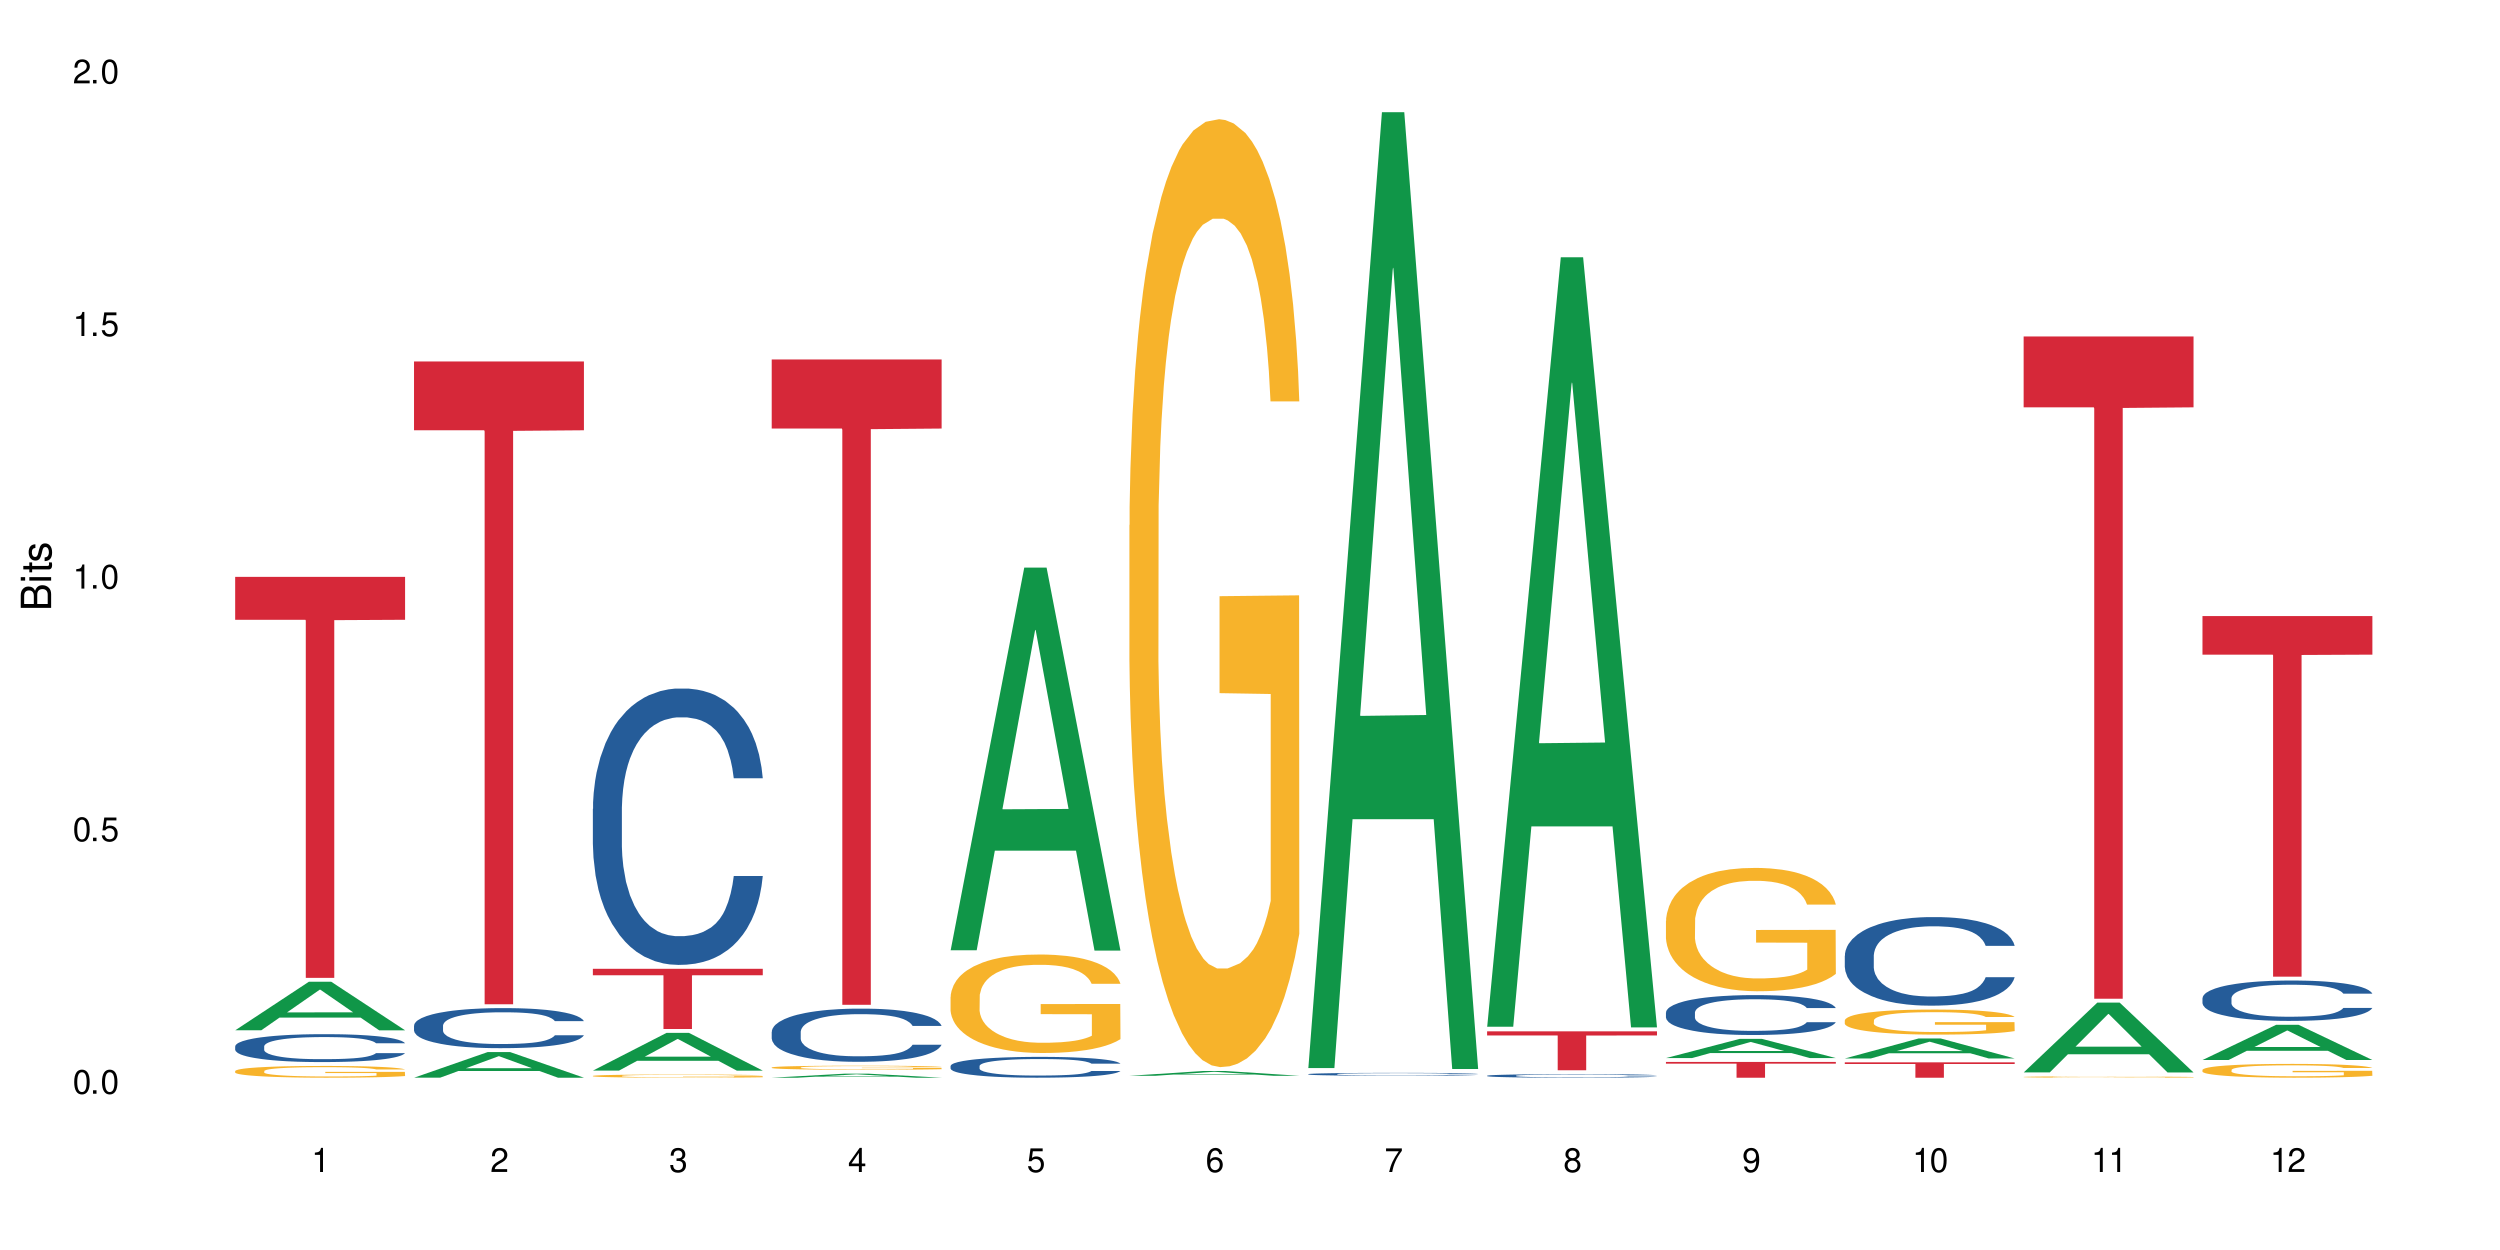 <?xml version="1.0" encoding="UTF-8"?>
<svg xmlns="http://www.w3.org/2000/svg" xmlns:xlink="http://www.w3.org/1999/xlink" width="720" height="360" viewBox="0 0 720 360">
<defs>
<g>
<g id="glyph-0-0">
</g>
<g id="glyph-0-1">
<path d="M 2.641 -6.938 C 2 -6.938 1.422 -6.656 1.078 -6.172 C 0.641 -5.562 0.406 -4.641 0.406 -3.359 C 0.406 -1.016 1.188 0.219 2.641 0.219 C 4.078 0.219 4.859 -1.016 4.859 -3.297 C 4.859 -4.641 4.656 -5.547 4.203 -6.172 C 3.844 -6.656 3.281 -6.938 2.641 -6.938 Z M 2.641 -6.188 C 3.547 -6.188 4 -5.25 4 -3.375 C 4 -1.406 3.562 -0.484 2.625 -0.484 C 1.734 -0.484 1.281 -1.438 1.281 -3.344 C 1.281 -5.25 1.734 -6.188 2.641 -6.188 Z M 2.641 -6.188 "/>
</g>
<g id="glyph-0-2">
<path d="M 1.828 -1 L 0.828 -1 L 0.828 0 L 1.828 0 Z M 1.828 -1 "/>
</g>
<g id="glyph-0-3">
<path d="M 4.562 -6.797 L 1.062 -6.797 L 0.547 -3.094 L 1.328 -3.094 C 1.719 -3.562 2.047 -3.734 2.578 -3.734 C 3.484 -3.734 4.062 -3.109 4.062 -2.094 C 4.062 -1.125 3.484 -0.531 2.578 -0.531 C 1.828 -0.531 1.375 -0.906 1.188 -1.672 L 0.328 -1.672 C 0.453 -1.109 0.547 -0.844 0.75 -0.594 C 1.125 -0.078 1.828 0.219 2.594 0.219 C 3.969 0.219 4.922 -0.781 4.922 -2.219 C 4.922 -3.562 4.031 -4.484 2.719 -4.484 C 2.25 -4.484 1.859 -4.359 1.469 -4.062 L 1.734 -5.969 L 4.562 -5.969 Z M 4.562 -6.797 "/>
</g>
<g id="glyph-0-4">
<path d="M 2.484 -4.938 L 2.484 0 L 3.328 0 L 3.328 -6.938 L 2.766 -6.938 C 2.469 -5.875 2.281 -5.734 0.984 -5.562 L 0.984 -4.938 Z M 2.484 -4.938 "/>
</g>
<g id="glyph-0-5">
<path d="M 4.859 -0.828 L 1.281 -0.828 C 1.359 -1.406 1.672 -1.781 2.5 -2.281 L 3.469 -2.828 C 4.406 -3.344 4.906 -4.062 4.906 -4.906 C 4.906 -5.484 4.672 -6.031 4.266 -6.406 C 3.859 -6.766 3.375 -6.938 2.719 -6.938 C 1.859 -6.938 1.219 -6.625 0.844 -6.031 C 0.609 -5.672 0.5 -5.234 0.484 -4.531 L 1.328 -4.531 C 1.359 -5.016 1.406 -5.281 1.531 -5.516 C 1.75 -5.938 2.188 -6.203 2.703 -6.203 C 3.469 -6.203 4.031 -5.641 4.031 -4.891 C 4.031 -4.344 3.719 -3.859 3.125 -3.516 L 2.234 -3 C 0.812 -2.172 0.406 -1.531 0.328 -0.016 L 4.859 -0.016 Z M 4.859 -0.828 "/>
</g>
<g id="glyph-0-6">
<path d="M 2.125 -3.188 L 2.578 -3.188 C 3.5 -3.188 3.984 -2.766 3.984 -1.922 C 3.984 -1.062 3.469 -0.531 2.594 -0.531 C 1.656 -0.531 1.203 -1 1.156 -2.016 L 0.312 -2.016 C 0.344 -1.453 0.438 -1.094 0.609 -0.781 C 0.953 -0.109 1.625 0.219 2.547 0.219 C 3.953 0.219 4.859 -0.625 4.859 -1.938 C 4.859 -2.828 4.516 -3.297 3.703 -3.594 C 4.344 -3.844 4.656 -4.328 4.656 -5.031 C 4.656 -6.219 3.875 -6.938 2.578 -6.938 C 1.203 -6.938 0.484 -6.172 0.453 -4.703 L 1.297 -4.703 C 1.312 -5.125 1.344 -5.359 1.453 -5.578 C 1.641 -5.969 2.062 -6.203 2.594 -6.203 C 3.344 -6.203 3.797 -5.75 3.797 -5 C 3.797 -4.516 3.609 -4.219 3.25 -4.047 C 3.016 -3.953 2.703 -3.922 2.125 -3.906 Z M 2.125 -3.188 "/>
</g>
<g id="glyph-0-7">
<path d="M 3.141 -1.672 L 3.141 0 L 3.984 0 L 3.984 -1.672 L 4.984 -1.672 L 4.984 -2.438 L 3.984 -2.438 L 3.984 -6.938 L 3.359 -6.938 L 0.266 -2.578 L 0.266 -1.672 Z M 3.141 -2.438 L 1 -2.438 L 3.141 -5.5 Z M 3.141 -2.438 "/>
</g>
<g id="glyph-0-8">
<path d="M 4.781 -5.125 C 4.609 -6.266 3.891 -6.938 2.844 -6.938 C 2.094 -6.938 1.422 -6.578 1.031 -5.953 C 0.594 -5.266 0.406 -4.422 0.406 -3.172 C 0.406 -2 0.578 -1.25 0.984 -0.641 C 1.359 -0.078 1.953 0.219 2.703 0.219 C 3.984 0.219 4.922 -0.75 4.922 -2.094 C 4.922 -3.375 4.062 -4.281 2.844 -4.281 C 2.172 -4.281 1.641 -4.031 1.281 -3.516 C 1.281 -5.234 1.828 -6.188 2.797 -6.188 C 3.391 -6.188 3.797 -5.797 3.938 -5.125 Z M 2.734 -3.531 C 3.547 -3.531 4.062 -2.953 4.062 -2.031 C 4.062 -1.156 3.484 -0.531 2.703 -0.531 C 1.922 -0.531 1.328 -1.188 1.328 -2.078 C 1.328 -2.938 1.906 -3.531 2.734 -3.531 Z M 2.734 -3.531 "/>
</g>
<g id="glyph-0-9">
<path d="M 4.984 -6.797 L 0.438 -6.797 L 0.438 -5.969 L 4.109 -5.969 C 2.5 -3.656 1.828 -2.234 1.328 0 L 2.219 0 C 2.594 -2.172 3.453 -4.047 4.984 -6.094 Z M 4.984 -6.797 "/>
</g>
<g id="glyph-0-10">
<path d="M 3.75 -3.656 C 4.469 -4.094 4.688 -4.438 4.688 -5.078 C 4.688 -6.172 3.844 -6.938 2.641 -6.938 C 1.438 -6.938 0.594 -6.172 0.594 -5.094 C 0.594 -4.438 0.812 -4.094 1.516 -3.656 C 0.734 -3.266 0.359 -2.703 0.359 -1.922 C 0.359 -0.656 1.281 0.219 2.641 0.219 C 3.984 0.219 4.922 -0.656 4.922 -1.922 C 4.922 -2.703 4.531 -3.266 3.75 -3.656 Z M 2.641 -6.188 C 3.359 -6.188 3.812 -5.75 3.812 -5.062 C 3.812 -4.406 3.344 -3.984 2.641 -3.984 C 1.922 -3.984 1.453 -4.406 1.453 -5.078 C 1.453 -5.75 1.922 -6.188 2.641 -6.188 Z M 2.641 -3.266 C 3.484 -3.266 4.062 -2.719 4.062 -1.906 C 4.062 -1.078 3.484 -0.531 2.625 -0.531 C 1.797 -0.531 1.219 -1.094 1.219 -1.906 C 1.219 -2.719 1.781 -3.266 2.641 -3.266 Z M 2.641 -3.266 "/>
</g>
<g id="glyph-0-11">
<path d="M 0.516 -1.578 C 0.672 -0.453 1.406 0.219 2.438 0.219 C 3.188 0.219 3.859 -0.141 4.266 -0.766 C 4.688 -1.453 4.891 -2.297 4.891 -3.547 C 4.891 -4.719 4.703 -5.453 4.312 -6.078 C 3.938 -6.641 3.344 -6.938 2.594 -6.938 C 1.297 -6.938 0.359 -5.969 0.359 -4.625 C 0.359 -3.344 1.234 -2.453 2.453 -2.453 C 3.094 -2.453 3.578 -2.672 4.016 -3.203 C 4 -1.484 3.469 -0.531 2.5 -0.531 C 1.906 -0.531 1.484 -0.906 1.359 -1.578 Z M 2.578 -6.203 C 3.375 -6.203 3.969 -5.531 3.969 -4.641 C 3.969 -3.797 3.391 -3.188 2.547 -3.188 C 1.734 -3.188 1.234 -3.766 1.234 -4.688 C 1.234 -5.562 1.797 -6.203 2.578 -6.203 Z M 2.578 -6.203 "/>
</g>
<g id="glyph-1-0">
</g>
<g id="glyph-1-1">
<path d="M 0 -0.953 L 0 -4.891 C 0 -5.719 -0.234 -6.344 -0.734 -6.797 C -1.188 -7.234 -1.812 -7.469 -2.5 -7.469 C -3.547 -7.469 -4.188 -7 -4.625 -5.875 C -4.984 -6.688 -5.625 -7.094 -6.531 -7.094 C -7.172 -7.094 -7.734 -6.859 -8.141 -6.391 C -8.562 -5.922 -8.75 -5.344 -8.75 -4.5 L -8.75 -0.953 Z M -4.984 -2.062 L -7.766 -2.062 L -7.766 -4.219 C -7.766 -4.844 -7.688 -5.203 -7.453 -5.5 C -7.219 -5.812 -6.859 -5.969 -6.375 -5.969 C -5.891 -5.969 -5.531 -5.812 -5.297 -5.5 C -5.062 -5.203 -4.984 -4.844 -4.984 -4.219 Z M -0.984 -2.062 L -4 -2.062 L -4 -4.781 C -4 -5.766 -3.438 -6.359 -2.484 -6.359 C -1.547 -6.359 -0.984 -5.766 -0.984 -4.781 Z M -0.984 -2.062 "/>
</g>
<g id="glyph-1-2">
<path d="M -6.281 -1.797 L -6.281 -0.797 L 0 -0.797 L 0 -1.797 Z M -8.75 -1.797 L -8.75 -0.797 L -7.484 -0.797 L -7.484 -1.797 Z M -8.75 -1.797 "/>
</g>
<g id="glyph-1-3">
<path d="M -6.281 -3.047 L -6.281 -2.016 L -8.016 -2.016 L -8.016 -1.016 L -6.281 -1.016 L -6.281 -0.172 L -5.469 -0.172 L -5.469 -1.016 L -0.719 -1.016 C -0.078 -1.016 0.281 -1.453 0.281 -2.234 C 0.281 -2.5 0.25 -2.719 0.188 -3.047 L -0.641 -3.047 C -0.609 -2.906 -0.594 -2.766 -0.594 -2.562 C -0.594 -2.141 -0.719 -2.016 -1.156 -2.016 L -5.469 -2.016 L -5.469 -3.047 Z M -6.281 -3.047 "/>
</g>
<g id="glyph-1-4">
<path d="M -4.531 -5.25 C -5.766 -5.25 -6.469 -4.422 -6.469 -2.969 C -6.469 -1.516 -5.719 -0.562 -4.547 -0.562 C -3.562 -0.562 -3.094 -1.062 -2.734 -2.562 L -2.516 -3.484 C -2.344 -4.188 -2.094 -4.469 -1.641 -4.469 C -1.047 -4.469 -0.641 -3.875 -0.641 -3 C -0.641 -2.453 -0.797 -2 -1.062 -1.75 C -1.25 -1.594 -1.422 -1.531 -1.875 -1.469 L -1.875 -0.406 C -0.422 -0.453 0.281 -1.266 0.281 -2.922 C 0.281 -4.5 -0.5 -5.516 -1.719 -5.516 C -2.656 -5.516 -3.172 -4.984 -3.469 -3.734 L -3.703 -2.766 C -3.891 -1.953 -4.156 -1.609 -4.594 -1.609 C -5.188 -1.609 -5.547 -2.125 -5.547 -2.938 C -5.547 -3.75 -5.203 -4.172 -4.531 -4.203 Z M -4.531 -5.25 "/>
</g>
</g>
</defs>
<rect x="-72" y="-36" width="864" height="432" fill="rgb(100%, 100%, 100%)" fill-opacity="1"/>
<path fill-rule="nonzero" fill="rgb(6.275%, 58.824%, 28.235%)" fill-opacity="1" d="M 67.73 296.715 L 67.785 296.703 L 88.957 282.742 L 95.387 282.742 L 116.664 296.73 L 109.188 296.73 L 103.855 293.078 L 80.488 293.078 L 75.258 296.715 L 67.73 296.715 L 82.734 291.566 L 101.711 291.555 L 92.25 285.027 L 92.145 285.016 L 92.039 285.055 L 82.684 291.555 L 82.734 291.566 Z M 67.73 296.715 "/>
<path fill-rule="nonzero" fill="rgb(14.51%, 36.078%, 60%)" fill-opacity="1" d="M 67.73 301.34 L 67.789 301.332 L 67.789 301.156 L 67.969 300.879 L 68.387 300.527 L 68.805 300.285 L 69.879 299.852 L 71.371 299.434 L 72.922 299.109 L 74.055 298.918 L 75.07 298.77 L 77.398 298.5 L 78.891 298.359 L 80.5 298.234 L 82.469 298.109 L 83.902 298.035 L 87.125 297.918 L 89.512 297.867 L 91.363 297.848 L 95.359 297.848 L 97.746 297.875 L 99.477 297.91 L 101.387 297.973 L 102.996 298.035 L 105.801 298.199 L 108.309 298.402 L 109.441 298.52 L 111.234 298.75 L 112.605 298.969 L 113.559 299.16 L 114.633 299.434 L 115.59 299.762 L 116.305 300.137 L 116.664 300.453 L 108.309 300.453 L 107.891 300.16 L 107.414 299.93 L 106.52 299.629 L 105.625 299.418 L 104.371 299.203 L 103.238 299.066 L 101.684 298.926 L 100.312 298.836 L 98.879 298.77 L 97.508 298.727 L 94.883 298.684 L 91.84 298.684 L 90.707 298.699 L 88.379 298.758 L 87.125 298.809 L 85.336 298.91 L 84.082 299.008 L 82.59 299.152 L 81.574 299.277 L 80.32 299.469 L 79.426 299.637 L 78.414 299.879 L 77.816 300.062 L 77.277 300.27 L 76.801 300.512 L 76.441 300.77 L 76.203 301.039 L 76.086 301.305 L 76.086 302.441 L 76.203 302.707 L 76.504 303.016 L 77.277 303.461 L 78.414 303.852 L 79.727 304.16 L 80.977 304.379 L 81.695 304.484 L 82.648 304.602 L 84.141 304.746 L 86.289 304.895 L 87.543 304.953 L 89.453 305.012 L 91.422 305.039 L 94.047 305.039 L 96.375 305.012 L 97.926 304.977 L 99.535 304.918 L 101.746 304.793 L 103.117 304.672 L 104.312 304.535 L 105.207 304.395 L 105.801 304.277 L 106.699 304.051 L 107.414 303.801 L 107.949 303.543 L 108.309 303.293 L 116.664 303.293 L 116.305 303.586 L 115.77 303.875 L 115.23 304.086 L 114.395 304.344 L 113.441 304.57 L 112.066 304.828 L 110.934 304.996 L 109.441 305.18 L 108.07 305.32 L 106.578 305.445 L 104.371 305.59 L 102.938 305.664 L 101.387 305.73 L 99.535 305.789 L 97.211 305.84 L 94.703 305.871 L 92.375 305.879 L 89.871 305.863 L 88.02 305.832 L 85.574 305.77 L 82.531 305.637 L 80.32 305.496 L 78.59 305.355 L 77.102 305.211 L 75.43 305.012 L 73.281 304.688 L 71.969 304.438 L 71.074 304.234 L 70.059 303.945 L 69.344 303.691 L 68.508 303.277 L 67.91 302.758 L 67.73 302.355 Z M 67.73 301.34 "/>
<path fill-rule="nonzero" fill="rgb(96.863%, 70.196%, 16.863%)" fill-opacity="1" d="M 67.73 308.445 L 67.789 308.441 L 67.789 308.379 L 68.031 308.242 L 68.625 308.047 L 69.402 307.891 L 70.238 307.766 L 70.773 307.703 L 71.668 307.609 L 72.445 307.543 L 74.414 307.402 L 76.922 307.273 L 78.293 307.219 L 79.844 307.164 L 82.051 307.105 L 83.066 307.086 L 86.172 307.035 L 89.691 307.004 L 93.57 306.996 L 95.359 306.996 L 97.805 307.012 L 101.148 307.043 L 103.059 307.074 L 104.551 307.105 L 106.102 307.145 L 108.012 307.207 L 109.801 307.281 L 111.234 307.355 L 112.664 307.449 L 113.859 307.547 L 114.871 307.656 L 115.77 307.785 L 116.305 307.895 L 116.664 308.004 L 108.367 308.004 L 107.891 307.895 L 107.355 307.812 L 106.461 307.707 L 105.562 307.633 L 104.668 307.574 L 102.996 307.496 L 101.566 307.445 L 99.777 307.402 L 98.047 307.375 L 96.074 307.355 L 94.883 307.352 L 91.719 307.352 L 88.855 307.371 L 87.184 307.395 L 85.992 307.422 L 84.32 307.469 L 83.305 307.504 L 82.707 307.531 L 80.918 307.625 L 79.727 307.711 L 79.07 307.77 L 78.234 307.863 L 77.637 307.945 L 76.98 308.07 L 76.621 308.164 L 76.145 308.375 L 76.086 308.93 L 76.266 309.047 L 76.621 309.176 L 77.102 309.285 L 77.816 309.402 L 78.531 309.492 L 79.785 309.613 L 80.859 309.691 L 81.695 309.746 L 83.305 309.828 L 83.961 309.855 L 85.512 309.914 L 87.125 309.957 L 89.094 309.992 L 90.586 310.012 L 92.973 310.027 L 96.016 310.027 L 99.598 310.008 L 101.863 309.984 L 103.414 309.961 L 104.43 309.938 L 105.684 309.902 L 106.578 309.871 L 107.414 309.84 L 108.43 309.785 L 108.43 309.047 L 93.688 309.043 L 93.688 308.699 L 116.602 308.695 L 116.664 309.902 L 115.41 309.988 L 113.859 310.066 L 112.367 310.129 L 110.816 310.184 L 108.605 310.242 L 106.816 310.277 L 104.07 310.32 L 101.566 310.348 L 98.941 310.367 L 96.613 310.375 L 93.867 310.379 L 91.422 310.375 L 88.797 310.355 L 86.707 310.332 L 84.797 310.301 L 82.887 310.258 L 80.5 310.195 L 78.949 310.141 L 77.34 310.078 L 75.727 310 L 74.297 309.914 L 73.34 309.852 L 72.387 309.777 L 71.371 309.684 L 70.418 309.578 L 69.699 309.484 L 69.043 309.375 L 68.566 309.273 L 68.09 309.133 L 67.852 309.023 L 67.73 308.926 Z M 67.73 308.445 "/>
<path fill-rule="nonzero" fill="rgb(83.922%, 15.686%, 22.353%)" fill-opacity="1" d="M 67.73 166.133 L 116.664 166.133 L 116.664 178.496 L 96.27 178.605 L 96.27 281.625 L 88.066 281.625 L 88.066 178.715 L 87.945 178.496 L 67.73 178.496 Z M 67.73 166.133 "/>
<path fill-rule="nonzero" fill="rgb(6.275%, 58.824%, 28.235%)" fill-opacity="1" d="M 119.238 310.371 L 119.289 310.367 L 140.465 302.992 L 146.895 302.992 L 168.172 310.379 L 160.695 310.379 L 155.363 308.453 L 131.996 308.453 L 126.766 310.371 L 119.238 310.371 L 134.242 307.652 L 153.219 307.648 L 143.758 304.199 L 143.652 304.191 L 143.547 304.215 L 134.191 307.648 L 134.242 307.652 Z M 119.238 310.371 "/>
<path fill-rule="nonzero" fill="rgb(14.51%, 36.078%, 60%)" fill-opacity="1" d="M 119.238 295.359 L 119.297 295.352 L 119.297 295.098 L 119.477 294.695 L 119.895 294.191 L 120.312 293.844 L 121.387 293.219 L 122.879 292.621 L 124.43 292.156 L 125.562 291.883 L 126.578 291.672 L 128.906 291.281 L 130.398 291.078 L 132.008 290.902 L 133.977 290.723 L 135.41 290.617 L 138.633 290.449 L 141.02 290.375 L 142.871 290.344 L 146.867 290.344 L 149.254 290.383 L 150.984 290.438 L 152.895 290.52 L 154.504 290.617 L 157.309 290.848 L 159.816 291.145 L 160.949 291.312 L 162.742 291.641 L 164.113 291.957 L 165.066 292.23 L 166.141 292.621 L 167.098 293.094 L 167.812 293.633 L 168.172 294.086 L 159.816 294.086 L 159.398 293.664 L 158.922 293.336 L 158.027 292.902 L 157.133 292.598 L 155.879 292.293 L 154.746 292.094 L 153.191 291.891 L 151.82 291.766 L 150.387 291.672 L 149.016 291.605 L 146.391 291.543 L 143.348 291.543 L 142.211 291.566 L 139.887 291.648 L 138.633 291.723 L 136.844 291.871 L 135.59 292.008 L 134.098 292.219 L 133.082 292.398 L 131.828 292.672 L 130.934 292.914 L 129.922 293.262 L 129.324 293.527 L 128.785 293.82 L 128.309 294.168 L 127.949 294.539 L 127.711 294.93 L 127.594 295.309 L 127.594 296.941 L 127.711 297.32 L 128.012 297.766 L 128.785 298.406 L 129.922 298.965 L 131.234 299.41 L 132.484 299.727 L 133.203 299.875 L 134.156 300.043 L 135.648 300.254 L 137.797 300.465 L 139.051 300.547 L 140.961 300.633 L 142.93 300.676 L 145.555 300.676 L 147.883 300.633 L 149.434 300.578 L 151.043 300.496 L 153.254 300.316 L 154.625 300.148 L 155.816 299.945 L 156.715 299.746 L 157.309 299.578 L 158.207 299.25 L 158.922 298.895 L 159.457 298.523 L 159.816 298.164 L 168.172 298.164 L 167.812 298.586 L 167.277 298.996 L 166.738 299.305 L 165.902 299.672 L 164.949 300 L 163.574 300.367 L 162.441 300.609 L 160.949 300.875 L 159.578 301.074 L 158.086 301.254 L 155.879 301.465 L 154.445 301.57 L 152.895 301.664 L 151.043 301.75 L 148.719 301.824 L 146.211 301.867 L 143.883 301.875 L 141.379 301.855 L 139.527 301.812 L 137.082 301.719 L 134.039 301.527 L 131.828 301.328 L 130.098 301.129 L 128.605 300.918 L 126.938 300.633 L 124.789 300.168 L 123.477 299.809 L 122.582 299.516 L 121.566 299.102 L 120.852 298.734 L 120.016 298.145 L 119.418 297.395 L 119.238 296.816 Z M 119.238 295.359 "/>
<path fill-rule="nonzero" fill="rgb(83.922%, 15.686%, 22.353%)" fill-opacity="1" d="M 119.238 104.102 L 168.172 104.102 L 168.172 123.918 L 147.777 124.09 L 147.777 289.227 L 139.574 289.227 L 139.574 124.266 L 139.453 123.918 L 119.238 123.918 Z M 119.238 104.102 "/>
<path fill-rule="nonzero" fill="rgb(6.275%, 58.824%, 28.235%)" fill-opacity="1" d="M 170.746 308.332 L 170.797 308.32 L 191.973 297.461 L 198.402 297.461 L 219.68 308.344 L 212.203 308.344 L 206.871 305.504 L 183.504 305.504 L 178.273 308.332 L 170.746 308.332 L 185.75 304.328 L 204.727 304.316 L 195.266 299.238 L 195.16 299.23 L 195.055 299.262 L 185.699 304.316 L 185.75 304.328 Z M 170.746 308.332 "/>
<path fill-rule="nonzero" fill="rgb(14.51%, 36.078%, 60%)" fill-opacity="1" d="M 170.746 232.945 L 170.805 232.871 L 170.805 231.125 L 170.984 228.363 L 171.402 224.871 L 171.82 222.469 L 172.895 218.18 L 174.387 214.031 L 175.938 210.832 L 177.07 208.941 L 178.086 207.484 L 180.414 204.793 L 181.906 203.414 L 183.516 202.176 L 185.484 200.938 L 186.918 200.211 L 190.141 199.047 L 192.527 198.539 L 194.375 198.32 L 198.375 198.32 L 200.762 198.613 L 202.492 198.977 L 204.402 199.559 L 206.012 200.211 L 208.816 201.812 L 211.324 203.848 L 212.457 205.012 L 214.25 207.27 L 215.621 209.449 L 216.574 211.34 L 217.648 214.031 L 218.605 217.305 L 219.32 221.016 L 219.68 224.145 L 211.324 224.145 L 210.906 221.234 L 210.43 218.98 L 209.535 215.996 L 208.641 213.887 L 207.387 211.777 L 206.25 210.395 L 204.699 209.012 L 203.328 208.141 L 201.895 207.484 L 200.523 207.051 L 197.898 206.613 L 194.855 206.613 L 193.719 206.758 L 191.395 207.34 L 190.141 207.852 L 188.352 208.867 L 187.098 209.812 L 185.605 211.27 L 184.59 212.504 L 183.336 214.395 L 182.441 216.07 L 181.426 218.469 L 180.832 220.289 L 180.293 222.324 L 179.816 224.727 L 179.457 227.27 L 179.219 229.961 L 179.102 232.582 L 179.102 243.855 L 179.219 246.473 L 179.52 249.531 L 180.293 253.965 L 181.426 257.82 L 182.742 260.879 L 183.992 263.059 L 184.711 264.078 L 185.664 265.242 L 187.156 266.695 L 189.305 268.152 L 190.559 268.734 L 192.469 269.316 L 194.438 269.605 L 197.062 269.605 L 199.391 269.316 L 200.941 268.953 L 202.551 268.371 L 204.762 267.133 L 206.133 265.969 L 207.324 264.586 L 208.223 263.203 L 208.816 262.039 L 209.711 259.785 L 210.43 257.312 L 210.965 254.766 L 211.324 252.293 L 219.68 252.293 L 219.32 255.203 L 218.785 258.039 L 218.246 260.148 L 217.41 262.695 L 216.457 264.949 L 215.082 267.496 L 213.949 269.168 L 212.457 270.988 L 211.086 272.371 L 209.594 273.605 L 207.387 275.062 L 205.953 275.789 L 204.402 276.445 L 202.551 277.023 L 200.227 277.535 L 197.719 277.824 L 195.391 277.898 L 192.887 277.754 L 191.035 277.461 L 188.59 276.809 L 185.547 275.496 L 183.336 274.117 L 181.605 272.734 L 180.113 271.277 L 178.445 269.316 L 176.297 266.113 L 174.984 263.641 L 174.086 261.605 L 173.074 258.77 L 172.355 256.223 L 171.523 252.148 L 170.926 246.984 L 170.746 242.984 Z M 170.746 232.945 "/>
<path fill-rule="nonzero" fill="rgb(96.863%, 70.196%, 16.863%)" fill-opacity="1" d="M 170.746 309.852 L 170.805 309.852 L 170.805 309.836 L 171.043 309.797 L 171.641 309.746 L 172.418 309.703 L 173.254 309.668 L 173.789 309.652 L 174.684 309.625 L 175.461 309.609 L 177.43 309.57 L 179.938 309.535 L 181.309 309.52 L 182.859 309.504 L 185.066 309.488 L 186.082 309.484 L 189.184 309.469 L 192.707 309.461 L 198.375 309.461 L 200.82 309.465 L 204.164 309.473 L 206.074 309.48 L 207.566 309.488 L 209.117 309.5 L 211.027 309.516 L 212.816 309.539 L 214.25 309.559 L 215.68 309.582 L 216.875 309.609 L 217.887 309.641 L 218.785 309.676 L 219.32 309.703 L 219.68 309.734 L 211.383 309.734 L 210.906 309.703 L 210.371 309.68 L 209.473 309.652 L 208.578 309.633 L 207.684 309.617 L 206.012 309.594 L 204.582 309.582 L 202.789 309.57 L 201.059 309.562 L 199.09 309.559 L 197.898 309.555 L 194.734 309.555 L 191.871 309.562 L 190.199 309.57 L 189.008 309.574 L 187.336 309.586 L 186.32 309.598 L 185.723 309.605 L 183.934 309.629 L 182.742 309.652 L 182.086 309.672 L 181.25 309.695 L 180.652 309.719 L 179.996 309.75 L 179.637 309.777 L 179.16 309.836 L 179.102 309.984 L 179.281 310.016 L 179.637 310.051 L 180.113 310.082 L 180.832 310.113 L 181.547 310.137 L 182.801 310.172 L 183.875 310.191 L 184.711 310.207 L 186.32 310.23 L 186.977 310.238 L 188.527 310.254 L 190.141 310.266 L 192.109 310.273 L 193.602 310.281 L 195.988 310.285 L 199.031 310.285 L 202.613 310.277 L 204.879 310.273 L 206.43 310.266 L 207.445 310.258 L 208.699 310.25 L 209.594 310.242 L 210.43 310.234 L 211.445 310.219 L 211.445 310.016 L 196.703 310.016 L 196.703 309.922 L 219.617 309.922 L 219.68 310.25 L 218.426 310.273 L 216.875 310.293 L 215.383 310.312 L 213.832 310.324 L 211.621 310.34 L 209.832 310.352 L 207.086 310.363 L 204.582 310.371 L 201.957 310.375 L 199.629 310.379 L 194.438 310.379 L 191.812 310.371 L 189.723 310.367 L 187.812 310.359 L 185.902 310.348 L 183.516 310.328 L 181.965 310.316 L 180.355 310.297 L 178.742 310.277 L 177.309 310.254 L 175.402 310.215 L 174.387 310.191 L 173.43 310.16 L 172.715 310.137 L 172.059 310.105 L 171.582 310.078 L 171.105 310.039 L 170.867 310.012 L 170.746 309.984 Z M 170.746 309.852 "/>
<path fill-rule="nonzero" fill="rgb(83.922%, 15.686%, 22.353%)" fill-opacity="1" d="M 170.746 279.016 L 219.68 279.016 L 219.68 280.871 L 199.285 280.887 L 199.285 296.348 L 191.078 296.348 L 191.078 280.902 L 190.961 280.871 L 170.746 280.871 Z M 170.746 279.016 "/>
<path fill-rule="nonzero" fill="rgb(6.275%, 58.824%, 28.235%)" fill-opacity="1" d="M 222.254 310.379 L 222.305 310.379 L 243.48 309.207 L 249.91 309.207 L 271.188 310.379 L 263.711 310.379 L 258.379 310.074 L 235.008 310.074 L 229.781 310.379 L 222.254 310.379 L 237.258 309.949 L 256.234 309.945 L 246.773 309.398 L 246.668 309.398 L 246.562 309.402 L 237.207 309.945 L 237.258 309.949 Z M 222.254 310.379 "/>
<path fill-rule="nonzero" fill="rgb(14.51%, 36.078%, 60%)" fill-opacity="1" d="M 222.254 297.152 L 222.312 297.141 L 222.312 296.805 L 222.492 296.273 L 222.91 295.602 L 223.328 295.137 L 224.402 294.312 L 225.895 293.516 L 227.445 292.898 L 228.578 292.535 L 229.594 292.254 L 231.922 291.738 L 233.414 291.473 L 235.023 291.234 L 236.992 290.996 L 238.426 290.855 L 241.648 290.633 L 244.035 290.535 L 245.883 290.492 L 249.883 290.492 L 252.27 290.547 L 254 290.617 L 255.91 290.73 L 257.52 290.855 L 260.324 291.164 L 262.832 291.555 L 263.965 291.781 L 265.754 292.215 L 267.129 292.633 L 268.082 292.996 L 269.156 293.516 L 270.113 294.145 L 270.828 294.859 L 271.188 295.461 L 262.832 295.461 L 262.414 294.902 L 261.938 294.469 L 261.043 293.895 L 260.145 293.488 L 258.895 293.082 L 257.758 292.816 L 256.207 292.551 L 254.836 292.383 L 253.402 292.254 L 252.031 292.172 L 249.406 292.086 L 246.363 292.086 L 245.227 292.117 L 242.902 292.227 L 241.648 292.324 L 239.855 292.52 L 238.605 292.703 L 237.113 292.984 L 236.098 293.223 L 234.844 293.586 L 233.949 293.906 L 232.934 294.367 L 232.34 294.719 L 231.801 295.109 L 231.324 295.574 L 230.965 296.062 L 230.727 296.582 L 230.609 297.086 L 230.609 299.254 L 230.727 299.758 L 231.027 300.344 L 231.801 301.199 L 232.934 301.941 L 234.25 302.527 L 235.5 302.949 L 236.219 303.145 L 237.172 303.367 L 238.664 303.648 L 240.812 303.93 L 242.066 304.039 L 243.977 304.152 L 245.945 304.207 L 248.57 304.207 L 250.898 304.152 L 252.449 304.082 L 254.059 303.969 L 256.266 303.734 L 257.641 303.508 L 258.832 303.242 L 259.73 302.977 L 260.324 302.754 L 261.219 302.32 L 261.938 301.844 L 262.473 301.352 L 262.832 300.879 L 271.188 300.879 L 270.828 301.438 L 270.289 301.984 L 269.754 302.391 L 268.918 302.879 L 267.965 303.312 L 266.59 303.805 L 265.457 304.125 L 263.965 304.473 L 262.594 304.742 L 261.102 304.977 L 258.895 305.258 L 257.461 305.398 L 255.91 305.523 L 254.059 305.637 L 251.73 305.734 L 249.227 305.789 L 246.898 305.805 L 244.391 305.777 L 242.543 305.719 L 240.098 305.594 L 237.051 305.344 L 234.844 305.078 L 233.113 304.809 L 231.621 304.531 L 229.953 304.152 L 227.805 303.535 L 226.492 303.062 L 225.594 302.668 L 224.582 302.125 L 223.863 301.633 L 223.031 300.848 L 222.434 299.855 L 222.254 299.086 Z M 222.254 297.152 "/>
<path fill-rule="nonzero" fill="rgb(96.863%, 70.196%, 16.863%)" fill-opacity="1" d="M 222.254 307.422 L 222.312 307.422 L 222.312 307.398 L 222.551 307.352 L 223.148 307.285 L 223.926 307.23 L 224.762 307.188 L 225.297 307.164 L 226.191 307.133 L 226.969 307.109 L 228.938 307.062 L 231.445 307.016 L 232.816 306.996 L 234.367 306.98 L 236.574 306.961 L 237.59 306.953 L 240.691 306.934 L 244.215 306.926 L 248.094 306.922 L 249.883 306.922 L 252.328 306.926 L 255.672 306.938 L 257.582 306.949 L 259.07 306.961 L 260.625 306.973 L 262.535 306.996 L 264.324 307.02 L 265.754 307.047 L 267.188 307.078 L 268.383 307.113 L 269.395 307.148 L 270.289 307.195 L 270.828 307.23 L 271.188 307.27 L 262.891 307.27 L 262.414 307.23 L 261.875 307.203 L 260.98 307.168 L 260.086 307.141 L 259.191 307.121 L 257.52 307.094 L 256.09 307.078 L 254.297 307.062 L 252.566 307.051 L 250.598 307.047 L 249.406 307.043 L 246.242 307.043 L 243.379 307.051 L 241.707 307.059 L 240.516 307.07 L 238.844 307.086 L 237.828 307.098 L 237.23 307.105 L 235.441 307.141 L 234.25 307.168 L 233.59 307.188 L 232.758 307.223 L 232.16 307.25 L 231.504 307.293 L 231.145 307.324 L 230.668 307.398 L 230.609 307.59 L 230.785 307.633 L 231.145 307.676 L 231.621 307.715 L 232.34 307.754 L 233.055 307.785 L 234.309 307.828 L 235.383 307.855 L 236.219 307.871 L 237.828 307.902 L 238.484 307.91 L 240.035 307.93 L 241.648 307.945 L 243.617 307.957 L 245.109 307.965 L 247.496 307.969 L 250.539 307.969 L 254.121 307.965 L 256.387 307.953 L 257.938 307.945 L 258.953 307.938 L 260.207 307.926 L 261.102 307.918 L 261.938 307.906 L 262.949 307.887 L 262.949 307.633 L 248.211 307.629 L 248.211 307.512 L 271.125 307.508 L 271.188 307.926 L 269.934 307.957 L 268.383 307.984 L 266.891 308.004 L 265.34 308.023 L 263.129 308.043 L 261.34 308.055 L 258.594 308.07 L 256.09 308.082 L 253.465 308.086 L 251.137 308.09 L 248.391 308.094 L 245.945 308.09 L 243.32 308.082 L 241.23 308.074 L 237.41 308.051 L 235.023 308.027 L 233.473 308.008 L 231.859 307.988 L 230.25 307.961 L 228.816 307.93 L 227.863 307.91 L 226.91 307.883 L 225.895 307.852 L 224.938 307.816 L 224.223 307.781 L 223.566 307.746 L 223.09 307.711 L 222.613 307.66 L 222.375 307.621 L 222.254 307.59 Z M 222.254 307.422 "/>
<path fill-rule="nonzero" fill="rgb(83.922%, 15.686%, 22.353%)" fill-opacity="1" d="M 222.254 103.531 L 271.188 103.531 L 271.188 123.422 L 250.793 123.598 L 250.793 289.375 L 242.586 289.375 L 242.586 123.773 L 242.469 123.422 L 222.254 123.422 Z M 222.254 103.531 "/>
<path fill-rule="nonzero" fill="rgb(6.275%, 58.824%, 28.235%)" fill-opacity="1" d="M 273.762 273.676 L 273.812 273.574 L 294.984 163.473 L 301.418 163.473 L 322.695 273.781 L 315.219 273.781 L 309.887 244.988 L 286.516 244.988 L 281.289 273.676 L 273.762 273.676 L 288.766 233.074 L 307.742 232.973 L 298.281 181.492 L 298.176 181.391 L 298.07 181.699 L 288.711 232.973 L 288.766 233.074 Z M 273.762 273.676 "/>
<path fill-rule="nonzero" fill="rgb(14.51%, 36.078%, 60%)" fill-opacity="1" d="M 273.762 306.992 L 273.82 306.988 L 273.82 306.855 L 274 306.648 L 274.418 306.383 L 274.836 306.203 L 275.91 305.879 L 277.402 305.566 L 278.953 305.328 L 280.086 305.184 L 281.102 305.074 L 283.43 304.871 L 284.922 304.77 L 286.531 304.676 L 288.5 304.582 L 289.934 304.527 L 293.156 304.438 L 295.543 304.402 L 297.391 304.383 L 301.391 304.383 L 303.777 304.406 L 305.508 304.434 L 307.418 304.477 L 309.027 304.527 L 311.832 304.648 L 314.34 304.801 L 315.473 304.887 L 317.262 305.059 L 318.637 305.223 L 319.59 305.363 L 320.664 305.566 L 321.621 305.812 L 322.336 306.094 L 322.695 306.328 L 314.34 306.328 L 313.922 306.109 L 313.445 305.941 L 312.551 305.715 L 311.652 305.559 L 310.402 305.398 L 309.266 305.293 L 307.715 305.191 L 306.344 305.125 L 304.91 305.074 L 303.539 305.043 L 300.914 305.008 L 297.871 305.008 L 296.734 305.02 L 294.41 305.062 L 293.156 305.102 L 291.363 305.18 L 290.113 305.25 L 288.621 305.359 L 287.605 305.453 L 286.352 305.594 L 285.457 305.723 L 284.441 305.902 L 283.848 306.039 L 283.309 306.191 L 282.832 306.375 L 282.473 306.566 L 282.234 306.77 L 282.117 306.965 L 282.117 307.816 L 282.234 308.012 L 282.535 308.242 L 283.309 308.578 L 284.441 308.867 L 285.754 309.098 L 287.008 309.262 L 287.727 309.34 L 288.68 309.426 L 290.172 309.535 L 292.32 309.645 L 293.574 309.688 L 295.484 309.734 L 297.453 309.754 L 300.078 309.754 L 302.406 309.734 L 303.957 309.707 L 305.566 309.66 L 307.773 309.57 L 309.148 309.48 L 310.34 309.375 L 311.234 309.273 L 311.832 309.184 L 312.727 309.016 L 313.445 308.828 L 313.98 308.637 L 314.34 308.449 L 322.695 308.449 L 322.336 308.668 L 321.797 308.883 L 321.262 309.043 L 320.426 309.234 L 319.473 309.402 L 318.098 309.598 L 316.965 309.723 L 315.473 309.859 L 314.102 309.965 L 312.609 310.055 L 310.402 310.164 L 308.969 310.219 L 307.418 310.27 L 305.566 310.312 L 303.238 310.352 L 300.734 310.375 L 298.406 310.379 L 295.898 310.367 L 294.051 310.348 L 291.605 310.297 L 288.559 310.199 L 286.352 310.094 L 284.621 309.992 L 283.129 309.879 L 281.461 309.734 L 279.312 309.492 L 278 309.305 L 277.102 309.152 L 276.09 308.938 L 275.371 308.746 L 274.535 308.441 L 273.941 308.051 L 273.762 307.75 Z M 273.762 306.992 "/>
<path fill-rule="nonzero" fill="rgb(96.863%, 70.196%, 16.863%)" fill-opacity="1" d="M 273.762 287.047 L 273.82 287.023 L 273.82 286.504 L 274.059 285.34 L 274.656 283.73 L 275.434 282.41 L 276.27 281.375 L 276.805 280.832 L 277.699 280.055 L 278.477 279.484 L 280.445 278.316 L 282.949 277.23 L 284.324 276.762 L 285.875 276.324 L 288.082 275.832 L 289.098 275.648 L 292.199 275.234 L 295.723 274.977 L 299.602 274.898 L 301.391 274.922 L 303.836 275.027 L 307.18 275.312 L 309.09 275.57 L 310.578 275.832 L 312.133 276.168 L 314.039 276.684 L 315.832 277.309 L 317.262 277.93 L 318.695 278.707 L 319.891 279.535 L 320.902 280.441 L 321.797 281.531 L 322.336 282.438 L 322.695 283.344 L 314.398 283.344 L 313.922 282.438 L 313.383 281.738 L 312.488 280.883 L 311.594 280.262 L 310.699 279.77 L 309.027 279.094 L 307.598 278.68 L 305.805 278.316 L 304.074 278.086 L 302.105 277.93 L 300.914 277.879 L 297.75 277.879 L 294.887 278.059 L 293.215 278.266 L 292.02 278.473 L 290.352 278.863 L 289.336 279.172 L 288.738 279.379 L 286.949 280.184 L 285.754 280.91 L 285.098 281.402 L 284.266 282.18 L 283.668 282.879 L 283.012 283.914 L 282.652 284.691 L 282.176 286.453 L 282.117 291.117 L 282.293 292.102 L 282.652 293.164 L 283.129 294.094 L 283.848 295.082 L 284.562 295.832 L 285.816 296.844 L 286.891 297.516 L 287.727 297.957 L 289.336 298.656 L 289.992 298.891 L 291.543 299.355 L 293.156 299.719 L 295.125 300.027 L 296.617 300.184 L 299.004 300.312 L 302.047 300.312 L 305.625 300.16 L 307.895 299.949 L 309.445 299.742 L 310.461 299.562 L 311.715 299.277 L 312.609 299.02 L 313.445 298.734 L 314.457 298.293 L 314.457 292.102 L 299.719 292.074 L 299.719 289.172 L 322.633 289.148 L 322.695 299.277 L 321.441 299.977 L 319.891 300.652 L 318.398 301.168 L 316.844 301.609 L 314.637 302.102 L 312.848 302.414 L 310.102 302.773 L 307.598 303.008 L 304.969 303.164 L 302.645 303.242 L 299.898 303.266 L 297.453 303.215 L 294.824 303.059 L 292.738 302.852 L 290.828 302.594 L 288.918 302.258 L 286.531 301.711 L 284.98 301.273 L 283.367 300.727 L 281.758 300.082 L 280.324 299.383 L 279.371 298.836 L 278.414 298.215 L 277.402 297.438 L 276.445 296.559 L 275.73 295.754 L 275.074 294.848 L 274.598 293.992 L 274.121 292.824 L 273.879 291.895 L 273.762 291.09 Z M 273.762 287.047 "/>
<path fill-rule="nonzero" fill="rgb(6.275%, 58.824%, 28.235%)" fill-opacity="1" d="M 325.27 309.824 L 325.32 309.824 L 346.492 308.449 L 352.926 308.449 L 374.199 309.824 L 366.727 309.824 L 361.395 309.465 L 338.023 309.465 L 332.797 309.824 L 325.27 309.824 L 340.273 309.316 L 359.25 309.316 L 349.789 308.672 L 349.684 308.672 L 349.578 308.676 L 340.219 309.316 L 340.273 309.316 Z M 325.27 309.824 "/>
<path fill-rule="nonzero" fill="rgb(96.863%, 70.196%, 16.863%)" fill-opacity="1" d="M 325.27 151.258 L 325.328 151.008 L 325.328 146.023 L 325.566 134.805 L 326.164 119.348 L 326.941 106.633 L 327.773 96.66 L 328.312 91.422 L 329.207 83.941 L 329.984 78.457 L 331.953 67.238 L 334.457 56.77 L 335.832 52.281 L 337.383 48.043 L 339.59 43.305 L 340.605 41.559 L 343.707 37.57 L 347.23 35.078 L 351.109 34.328 L 352.898 34.578 L 355.344 35.574 L 358.688 38.316 L 360.594 40.812 L 362.086 43.305 L 363.641 46.547 L 365.547 51.531 L 367.34 57.516 L 368.77 63.5 L 370.203 70.98 L 371.395 78.957 L 372.41 87.684 L 373.305 98.152 L 373.844 106.879 L 374.199 115.605 L 365.906 115.605 L 365.43 106.879 L 364.891 100.148 L 363.996 91.922 L 363.102 85.938 L 362.207 81.199 L 360.535 74.719 L 359.105 70.73 L 357.312 67.238 L 355.582 64.996 L 353.613 63.5 L 352.422 63 L 349.258 63 L 346.395 64.746 L 344.723 66.742 L 343.527 68.734 L 341.859 72.477 L 340.844 75.465 L 340.246 77.461 L 338.457 85.191 L 337.262 92.172 L 336.605 96.906 L 335.77 104.387 L 335.176 111.117 L 334.52 121.09 L 334.16 128.57 L 333.684 145.523 L 333.625 190.402 L 333.801 199.875 L 334.16 210.098 L 334.637 219.074 L 335.355 228.547 L 336.07 235.777 L 337.324 245.5 L 338.398 251.984 L 339.234 256.223 L 340.844 262.953 L 341.5 265.195 L 343.051 269.684 L 344.664 273.176 L 346.633 276.168 L 348.125 277.66 L 350.512 278.91 L 353.555 278.91 L 357.133 277.414 L 359.402 275.418 L 360.953 273.422 L 361.969 271.68 L 363.223 268.938 L 364.117 266.441 L 364.953 263.699 L 365.965 259.461 L 365.965 199.875 L 351.227 199.625 L 351.227 171.703 L 374.141 171.453 L 374.199 268.938 L 372.949 275.668 L 371.395 282.148 L 369.906 287.137 L 368.352 291.375 L 366.145 296.113 L 364.355 299.102 L 361.609 302.594 L 359.105 304.836 L 356.477 306.332 L 354.152 307.082 L 351.406 307.332 L 348.961 306.832 L 346.332 305.336 L 344.246 303.34 L 342.336 300.848 L 340.426 297.605 L 338.039 292.371 L 336.488 288.133 L 334.875 282.898 L 333.266 276.664 L 331.832 269.934 L 330.879 264.699 L 329.922 258.715 L 328.91 251.234 L 327.953 242.758 L 327.238 235.027 L 326.582 226.305 L 326.105 218.074 L 325.625 206.855 L 325.387 197.879 L 325.27 190.152 Z M 325.27 151.258 "/>
<path fill-rule="nonzero" fill="rgb(6.275%, 58.824%, 28.235%)" fill-opacity="1" d="M 376.777 307.609 L 376.828 307.348 L 398 32.305 L 404.43 32.305 L 425.707 307.867 L 418.234 307.867 L 412.902 235.938 L 389.531 235.938 L 384.305 307.609 L 376.777 307.609 L 391.781 206.18 L 410.758 205.922 L 401.293 77.328 L 401.191 77.066 L 401.086 77.844 L 391.727 205.922 L 391.781 206.18 Z M 376.777 307.609 "/>
<path fill-rule="nonzero" fill="rgb(14.51%, 36.078%, 60%)" fill-opacity="1" d="M 376.777 309.348 L 376.836 309.348 L 376.836 309.328 L 377.016 309.301 L 377.434 309.262 L 377.852 309.238 L 378.926 309.191 L 380.418 309.148 L 381.969 309.117 L 383.102 309.094 L 384.117 309.078 L 386.445 309.051 L 387.934 309.039 L 389.547 309.023 L 391.516 309.012 L 392.949 309.004 L 396.172 308.992 L 398.559 308.984 L 404.406 308.984 L 406.793 308.988 L 408.523 308.992 L 410.434 308.996 L 412.043 309.004 L 414.848 309.02 L 417.355 309.043 L 418.488 309.055 L 420.277 309.078 L 421.652 309.102 L 422.605 309.121 L 423.68 309.148 L 424.633 309.184 L 425.352 309.223 L 425.707 309.254 L 417.355 309.254 L 416.938 309.227 L 416.461 309.199 L 415.562 309.168 L 414.668 309.148 L 413.414 309.125 L 412.281 309.109 L 410.73 309.098 L 409.359 309.086 L 407.926 309.078 L 406.555 309.074 L 403.93 309.07 L 400.883 309.07 L 399.75 309.074 L 397.422 309.078 L 396.172 309.082 L 394.379 309.094 L 393.129 309.105 L 391.637 309.121 L 390.621 309.133 L 389.367 309.152 L 388.473 309.172 L 387.457 309.195 L 386.859 309.215 L 386.324 309.234 L 385.848 309.262 L 385.488 309.289 L 385.25 309.316 L 385.129 309.344 L 385.129 309.461 L 385.25 309.492 L 385.547 309.523 L 386.324 309.57 L 387.457 309.609 L 388.77 309.641 L 390.023 309.664 L 390.738 309.676 L 391.695 309.688 L 393.188 309.703 L 395.336 309.719 L 396.59 309.727 L 398.496 309.73 L 400.469 309.734 L 403.094 309.734 L 405.418 309.73 L 406.973 309.727 L 408.582 309.723 L 410.789 309.707 L 412.164 309.695 L 413.355 309.68 L 414.25 309.668 L 414.848 309.652 L 415.742 309.629 L 416.461 309.605 L 416.996 309.578 L 417.355 309.551 L 425.707 309.551 L 425.352 309.582 L 424.812 309.613 L 424.277 309.633 L 423.441 309.66 L 422.484 309.684 L 421.113 309.711 L 419.98 309.73 L 418.488 309.75 L 417.117 309.762 L 415.625 309.777 L 413.414 309.793 L 411.984 309.801 L 410.434 309.805 L 408.582 309.812 L 406.254 309.816 L 403.75 309.82 L 398.914 309.82 L 397.066 309.816 L 394.617 309.809 L 391.574 309.797 L 389.367 309.781 L 387.637 309.766 L 386.145 309.75 L 384.473 309.73 L 382.324 309.695 L 381.012 309.672 L 380.117 309.648 L 379.105 309.621 L 378.387 309.594 L 377.551 309.551 L 376.957 309.496 L 376.777 309.453 Z M 376.777 309.348 "/>
<path fill-rule="nonzero" fill="rgb(6.275%, 58.824%, 28.235%)" fill-opacity="1" d="M 428.285 295.691 L 428.336 295.48 L 449.508 74.098 L 455.938 74.098 L 477.215 295.898 L 469.742 295.898 L 464.406 238 L 441.039 238 L 435.812 295.691 L 428.285 295.691 L 443.289 214.051 L 462.266 213.844 L 452.801 110.336 L 452.699 110.125 L 452.594 110.75 L 443.234 213.844 L 443.289 214.051 Z M 428.285 295.691 "/>
<path fill-rule="nonzero" fill="rgb(14.51%, 36.078%, 60%)" fill-opacity="1" d="M 428.285 309.805 L 428.344 309.801 L 428.344 309.781 L 428.523 309.746 L 428.941 309.699 L 429.359 309.668 L 430.434 309.613 L 431.926 309.562 L 433.477 309.52 L 434.609 309.496 L 435.625 309.477 L 437.949 309.441 L 439.441 309.426 L 441.055 309.41 L 443.023 309.395 L 444.457 309.383 L 447.68 309.367 L 450.066 309.363 L 451.914 309.359 L 455.914 309.359 L 458.301 309.363 L 460.031 309.367 L 461.941 309.375 L 463.551 309.383 L 466.355 309.406 L 468.863 309.43 L 469.996 309.445 L 471.785 309.473 L 473.16 309.504 L 474.113 309.527 L 475.188 309.562 L 476.141 309.602 L 476.859 309.652 L 477.215 309.691 L 468.863 309.691 L 468.445 309.652 L 467.969 309.625 L 467.07 309.586 L 466.176 309.559 L 464.922 309.531 L 463.789 309.516 L 462.238 309.496 L 460.867 309.484 L 459.434 309.477 L 458.062 309.473 L 455.434 309.465 L 452.391 309.465 L 451.258 309.469 L 448.93 309.477 L 447.68 309.48 L 445.887 309.496 L 444.633 309.508 L 443.145 309.527 L 442.129 309.543 L 440.875 309.566 L 439.98 309.586 L 438.965 309.617 L 438.367 309.641 L 437.832 309.668 L 437.355 309.699 L 436.996 309.73 L 436.758 309.766 L 436.637 309.797 L 436.637 309.941 L 436.758 309.977 L 437.055 310.016 L 437.832 310.074 L 438.965 310.121 L 440.277 310.16 L 441.531 310.188 L 442.246 310.203 L 443.203 310.219 L 444.695 310.234 L 446.844 310.254 L 448.094 310.262 L 450.004 310.27 L 451.973 310.273 L 454.602 310.273 L 456.926 310.27 L 458.48 310.266 L 460.09 310.258 L 462.297 310.242 L 463.672 310.227 L 464.863 310.207 L 465.758 310.191 L 466.355 310.176 L 467.25 310.148 L 467.969 310.117 L 468.504 310.082 L 468.863 310.051 L 477.215 310.051 L 476.859 310.09 L 476.32 310.125 L 475.785 310.152 L 474.949 310.184 L 473.992 310.215 L 472.621 310.246 L 471.488 310.27 L 469.996 310.289 L 468.625 310.309 L 467.133 310.324 L 464.922 310.344 L 463.492 310.352 L 461.941 310.359 L 460.09 310.367 L 457.762 310.375 L 455.258 310.379 L 450.422 310.379 L 448.574 310.375 L 446.125 310.367 L 443.082 310.348 L 440.875 310.332 L 439.145 310.312 L 437.652 310.293 L 435.98 310.27 L 433.832 310.23 L 432.52 310.195 L 431.625 310.172 L 430.613 310.133 L 429.895 310.102 L 429.059 310.051 L 428.465 309.984 L 428.285 309.934 Z M 428.285 309.805 "/>
<path fill-rule="nonzero" fill="rgb(83.922%, 15.686%, 22.353%)" fill-opacity="1" d="M 428.285 297.016 L 477.215 297.016 L 477.215 298.219 L 456.824 298.227 L 456.824 308.242 L 448.617 308.242 L 448.617 298.238 L 448.5 298.219 L 428.285 298.219 Z M 428.285 297.016 "/>
<path fill-rule="nonzero" fill="rgb(6.275%, 58.824%, 28.235%)" fill-opacity="1" d="M 479.793 304.719 L 479.844 304.715 L 501.016 299.199 L 507.445 299.199 L 528.723 304.723 L 521.25 304.723 L 515.914 303.281 L 492.547 303.281 L 487.32 304.719 L 479.793 304.719 L 494.797 302.684 L 513.773 302.68 L 504.309 300.102 L 504.207 300.098 L 504.102 300.113 L 494.742 302.68 L 494.797 302.684 Z M 479.793 304.719 "/>
<path fill-rule="nonzero" fill="rgb(14.51%, 36.078%, 60%)" fill-opacity="1" d="M 479.793 291.594 L 479.852 291.586 L 479.852 291.332 L 480.031 290.934 L 480.449 290.43 L 480.867 290.082 L 481.941 289.465 L 483.434 288.867 L 484.984 288.402 L 486.117 288.129 L 487.133 287.922 L 489.457 287.531 L 490.949 287.332 L 492.562 287.152 L 494.531 286.977 L 495.965 286.871 L 499.184 286.703 L 501.574 286.629 L 503.422 286.598 L 507.422 286.598 L 509.809 286.641 L 511.539 286.691 L 513.449 286.777 L 515.059 286.871 L 517.863 287.102 L 520.371 287.395 L 521.504 287.562 L 523.293 287.891 L 524.668 288.203 L 525.621 288.477 L 526.695 288.867 L 527.648 289.34 L 528.367 289.875 L 528.723 290.324 L 520.371 290.324 L 519.953 289.906 L 519.473 289.578 L 518.578 289.148 L 517.684 288.844 L 516.43 288.539 L 515.297 288.34 L 513.746 288.141 L 512.375 288.016 L 510.941 287.922 L 509.57 287.859 L 506.941 287.793 L 503.898 287.793 L 502.766 287.816 L 500.438 287.898 L 499.184 287.973 L 497.395 288.121 L 496.141 288.258 L 494.648 288.465 L 493.637 288.645 L 492.383 288.918 L 491.488 289.16 L 490.473 289.508 L 489.875 289.77 L 489.34 290.062 L 488.863 290.41 L 488.504 290.777 L 488.266 291.164 L 488.145 291.543 L 488.145 293.172 L 488.266 293.547 L 488.562 293.988 L 489.34 294.629 L 490.473 295.188 L 491.785 295.629 L 493.039 295.941 L 493.754 296.09 L 494.711 296.258 L 496.203 296.469 L 498.352 296.676 L 499.602 296.762 L 501.512 296.844 L 503.48 296.887 L 506.109 296.887 L 508.434 296.844 L 509.988 296.793 L 511.598 296.707 L 513.805 296.531 L 515.18 296.363 L 516.371 296.164 L 517.266 295.965 L 517.863 295.797 L 518.758 295.469 L 519.473 295.113 L 520.012 294.746 L 520.371 294.387 L 528.723 294.387 L 528.367 294.809 L 527.828 295.219 L 527.293 295.523 L 526.457 295.891 L 525.5 296.215 L 524.129 296.582 L 522.996 296.824 L 521.504 297.086 L 520.133 297.285 L 518.641 297.465 L 516.43 297.676 L 515 297.781 L 513.449 297.875 L 511.598 297.957 L 509.27 298.031 L 506.766 298.074 L 504.438 298.082 L 501.93 298.062 L 500.082 298.02 L 497.633 297.926 L 494.59 297.738 L 492.383 297.539 L 490.652 297.34 L 489.16 297.129 L 487.488 296.844 L 485.34 296.383 L 484.027 296.027 L 483.133 295.73 L 482.117 295.324 L 481.402 294.957 L 480.566 294.367 L 479.969 293.621 L 479.793 293.043 Z M 479.793 291.594 "/>
<path fill-rule="nonzero" fill="rgb(96.863%, 70.196%, 16.863%)" fill-opacity="1" d="M 479.793 265.172 L 479.852 265.141 L 479.852 264.492 L 480.09 263.031 L 480.688 261.02 L 481.461 259.363 L 482.297 258.066 L 482.836 257.387 L 483.73 256.414 L 484.504 255.699 L 486.477 254.238 L 488.98 252.875 L 490.355 252.293 L 491.906 251.742 L 494.113 251.125 L 495.129 250.898 L 498.23 250.379 L 501.75 250.055 L 505.629 249.957 L 507.422 249.988 L 509.867 250.117 L 513.207 250.477 L 515.117 250.801 L 516.609 251.125 L 518.16 251.547 L 520.07 252.195 L 521.863 252.973 L 523.293 253.754 L 524.727 254.727 L 525.918 255.766 L 526.934 256.898 L 527.828 258.262 L 528.367 259.398 L 528.723 260.531 L 520.43 260.531 L 519.953 259.398 L 519.414 258.52 L 518.52 257.449 L 517.625 256.672 L 516.73 256.055 L 515.059 255.211 L 513.625 254.691 L 511.836 254.238 L 510.105 253.945 L 508.137 253.754 L 506.941 253.688 L 503.781 253.688 L 500.918 253.914 L 499.246 254.176 L 498.051 254.434 L 496.383 254.922 L 495.367 255.309 L 494.77 255.57 L 492.98 256.574 L 491.785 257.484 L 491.129 258.098 L 490.293 259.074 L 489.699 259.949 L 489.043 261.246 L 488.684 262.219 L 488.207 264.426 L 488.145 270.266 L 488.324 271.5 L 488.684 272.828 L 489.16 273.996 L 489.875 275.23 L 490.594 276.172 L 491.844 277.434 L 492.918 278.277 L 493.754 278.832 L 495.367 279.707 L 496.023 280 L 497.574 280.582 L 499.184 281.035 L 501.156 281.426 L 502.648 281.621 L 505.035 281.781 L 508.078 281.781 L 511.656 281.586 L 513.926 281.328 L 515.477 281.07 L 516.492 280.84 L 517.742 280.484 L 518.641 280.16 L 519.473 279.805 L 520.488 279.25 L 520.488 271.5 L 505.75 271.465 L 505.75 267.832 L 528.664 267.801 L 528.723 280.484 L 527.473 281.359 L 525.918 282.203 L 524.426 282.852 L 522.875 283.406 L 520.668 284.02 L 518.879 284.41 L 516.133 284.863 L 513.625 285.156 L 511 285.352 L 508.672 285.449 L 505.93 285.48 L 503.48 285.414 L 500.855 285.223 L 498.77 284.961 L 496.859 284.637 L 494.949 284.215 L 492.562 283.535 L 491.012 282.984 L 489.398 282.301 L 487.789 281.492 L 486.355 280.613 L 485.402 279.934 L 484.445 279.156 L 483.434 278.18 L 482.477 277.078 L 481.762 276.074 L 481.105 274.938 L 480.629 273.867 L 480.148 272.406 L 479.91 271.238 L 479.793 270.234 Z M 479.793 265.172 "/>
<path fill-rule="nonzero" fill="rgb(83.922%, 15.686%, 22.353%)" fill-opacity="1" d="M 479.793 305.84 L 528.723 305.84 L 528.723 306.328 L 508.332 306.332 L 508.332 310.379 L 500.125 310.379 L 500.125 306.336 L 500.008 306.328 L 479.793 306.328 Z M 479.793 305.84 "/>
<path fill-rule="nonzero" fill="rgb(6.275%, 58.824%, 28.235%)" fill-opacity="1" d="M 531.301 304.832 L 531.352 304.828 L 552.523 299.086 L 558.953 299.086 L 580.23 304.84 L 572.754 304.84 L 567.422 303.336 L 544.055 303.336 L 538.828 304.832 L 531.301 304.832 L 546.305 302.715 L 565.281 302.711 L 555.816 300.027 L 555.715 300.023 L 555.609 300.039 L 546.25 302.711 L 546.305 302.715 Z M 531.301 304.832 "/>
<path fill-rule="nonzero" fill="rgb(14.51%, 36.078%, 60%)" fill-opacity="1" d="M 531.301 275.23 L 531.359 275.207 L 531.359 274.648 L 531.539 273.762 L 531.957 272.645 L 532.375 271.875 L 533.449 270.5 L 534.938 269.168 L 536.492 268.145 L 537.625 267.539 L 538.641 267.07 L 540.965 266.211 L 542.457 265.766 L 544.07 265.371 L 546.039 264.973 L 547.473 264.742 L 550.691 264.367 L 553.078 264.203 L 554.93 264.133 L 558.93 264.133 L 561.316 264.227 L 563.047 264.344 L 564.953 264.531 L 566.566 264.742 L 569.371 265.254 L 571.879 265.906 L 573.012 266.277 L 574.801 267 L 576.172 267.699 L 577.129 268.309 L 578.203 269.168 L 579.156 270.219 L 579.875 271.406 L 580.23 272.41 L 571.879 272.41 L 571.461 271.477 L 570.98 270.754 L 570.086 269.801 L 569.191 269.121 L 567.938 268.445 L 566.805 268.004 L 565.254 267.562 L 563.883 267.281 L 562.449 267.07 L 561.078 266.934 L 558.449 266.793 L 555.406 266.793 L 554.273 266.84 L 551.945 267.023 L 550.691 267.188 L 548.902 267.516 L 547.648 267.816 L 546.156 268.285 L 545.145 268.68 L 543.891 269.285 L 542.996 269.82 L 541.98 270.59 L 541.383 271.176 L 540.848 271.828 L 540.371 272.598 L 540.012 273.41 L 539.773 274.273 L 539.652 275.113 L 539.652 278.727 L 539.773 279.566 L 540.07 280.543 L 540.848 281.965 L 541.98 283.203 L 543.293 284.18 L 544.547 284.879 L 545.262 285.207 L 546.219 285.578 L 547.711 286.047 L 549.859 286.512 L 551.109 286.699 L 553.02 286.883 L 554.988 286.977 L 557.613 286.977 L 559.941 286.883 L 561.492 286.77 L 563.105 286.582 L 565.312 286.184 L 566.688 285.812 L 567.879 285.371 L 568.773 284.926 L 569.371 284.555 L 570.266 283.832 L 570.98 283.039 L 571.52 282.223 L 571.879 281.43 L 580.23 281.43 L 579.875 282.363 L 579.336 283.273 L 578.801 283.949 L 577.965 284.762 L 577.008 285.484 L 575.637 286.301 L 574.504 286.84 L 573.012 287.422 L 571.637 287.863 L 570.148 288.262 L 567.938 288.727 L 566.508 288.961 L 564.953 289.168 L 563.105 289.355 L 560.777 289.52 L 558.273 289.613 L 555.945 289.637 L 553.438 289.59 L 551.59 289.496 L 549.141 289.285 L 546.098 288.867 L 543.891 288.422 L 542.16 287.98 L 540.668 287.516 L 538.996 286.883 L 536.848 285.859 L 535.535 285.066 L 534.641 284.414 L 533.625 283.504 L 532.91 282.688 L 532.074 281.383 L 531.477 279.73 L 531.301 278.445 Z M 531.301 275.23 "/>
<path fill-rule="nonzero" fill="rgb(96.863%, 70.196%, 16.863%)" fill-opacity="1" d="M 531.301 293.844 L 531.359 293.836 L 531.359 293.707 L 531.598 293.41 L 532.195 293 L 532.969 292.664 L 533.805 292.398 L 534.344 292.262 L 535.238 292.062 L 536.012 291.918 L 537.984 291.621 L 540.488 291.344 L 541.863 291.227 L 543.414 291.113 L 545.621 290.988 L 546.637 290.941 L 549.738 290.836 L 553.258 290.773 L 557.137 290.75 L 558.93 290.758 L 561.375 290.785 L 564.715 290.855 L 566.625 290.922 L 568.117 290.988 L 569.668 291.074 L 571.578 291.207 L 573.367 291.363 L 574.801 291.523 L 576.234 291.723 L 577.426 291.934 L 578.441 292.164 L 579.336 292.441 L 579.875 292.672 L 580.23 292.902 L 571.938 292.902 L 571.461 292.672 L 570.922 292.492 L 570.027 292.273 L 569.133 292.117 L 568.238 291.992 L 566.566 291.82 L 565.133 291.715 L 563.344 291.621 L 561.613 291.562 L 559.645 291.523 L 558.449 291.512 L 555.289 291.512 L 552.422 291.555 L 550.754 291.609 L 549.559 291.66 L 547.887 291.762 L 546.875 291.84 L 546.277 291.891 L 544.488 292.098 L 543.293 292.281 L 542.637 292.406 L 541.801 292.605 L 541.203 292.781 L 540.547 293.047 L 540.191 293.242 L 539.715 293.691 L 539.652 294.879 L 539.832 295.129 L 540.191 295.398 L 540.668 295.637 L 541.383 295.887 L 542.102 296.078 L 543.352 296.336 L 544.426 296.508 L 545.262 296.621 L 546.875 296.797 L 547.531 296.855 L 549.082 296.977 L 550.691 297.066 L 552.664 297.148 L 554.152 297.188 L 556.543 297.219 L 559.586 297.219 L 563.164 297.18 L 565.434 297.129 L 566.984 297.074 L 568 297.027 L 569.25 296.957 L 570.148 296.891 L 570.98 296.816 L 571.996 296.703 L 571.996 295.129 L 557.258 295.121 L 557.258 294.383 L 580.172 294.379 L 580.23 296.957 L 578.977 297.133 L 577.426 297.305 L 575.934 297.438 L 574.383 297.551 L 572.176 297.676 L 570.387 297.754 L 567.641 297.844 L 565.133 297.906 L 562.508 297.945 L 560.18 297.965 L 557.438 297.973 L 554.988 297.957 L 552.363 297.918 L 550.277 297.867 L 548.367 297.801 L 546.457 297.715 L 544.07 297.574 L 542.52 297.465 L 540.906 297.324 L 539.297 297.16 L 537.863 296.98 L 536.91 296.844 L 535.953 296.684 L 534.938 296.488 L 533.984 296.262 L 533.27 296.059 L 532.613 295.828 L 532.133 295.609 L 531.656 295.312 L 531.418 295.078 L 531.301 294.871 Z M 531.301 293.844 "/>
<path fill-rule="nonzero" fill="rgb(83.922%, 15.686%, 22.353%)" fill-opacity="1" d="M 531.301 305.953 L 580.23 305.953 L 580.23 306.43 L 559.84 306.434 L 559.84 310.379 L 551.633 310.379 L 551.633 306.438 L 551.516 306.43 L 531.301 306.43 Z M 531.301 305.953 "/>
<path fill-rule="nonzero" fill="rgb(6.275%, 58.824%, 28.235%)" fill-opacity="1" d="M 582.809 308.859 L 582.859 308.84 L 604.031 288.75 L 610.461 288.75 L 631.738 308.879 L 624.262 308.879 L 618.93 303.625 L 595.562 303.625 L 590.336 308.859 L 582.809 308.859 L 597.812 301.449 L 616.789 301.43 L 607.324 292.039 L 607.219 292.02 L 607.117 292.074 L 597.758 301.43 L 597.812 301.449 Z M 582.809 308.859 "/>
<path fill-rule="nonzero" fill="rgb(96.863%, 70.196%, 16.863%)" fill-opacity="1" d="M 582.809 310.16 L 582.867 310.16 L 582.867 310.152 L 583.105 310.137 L 583.703 310.113 L 584.477 310.098 L 585.312 310.082 L 585.852 310.074 L 586.746 310.062 L 587.52 310.055 L 589.492 310.039 L 591.996 310.027 L 593.367 310.02 L 594.922 310.012 L 597.129 310.008 L 598.145 310.004 L 601.246 310 L 604.766 309.996 L 608.645 309.992 L 610.438 309.996 L 612.883 309.996 L 616.223 310 L 618.133 310.004 L 619.625 310.008 L 621.176 310.012 L 623.086 310.02 L 624.875 310.027 L 626.309 310.035 L 627.742 310.047 L 628.934 310.059 L 629.949 310.07 L 630.844 310.086 L 631.383 310.098 L 631.738 310.109 L 623.445 310.109 L 622.969 310.098 L 622.43 310.086 L 621.535 310.074 L 619.746 310.059 L 618.074 310.051 L 616.641 310.047 L 614.852 310.039 L 613.121 310.039 L 611.152 310.035 L 603.93 310.035 L 602.262 310.039 L 601.066 310.043 L 599.395 310.047 L 598.383 310.051 L 597.785 310.055 L 595.996 310.066 L 594.801 310.074 L 594.145 310.082 L 593.309 310.094 L 592.711 310.102 L 592.055 310.117 L 591.699 310.129 L 591.223 310.152 L 591.16 310.215 L 591.34 310.227 L 591.699 310.242 L 592.176 310.254 L 592.891 310.27 L 593.609 310.277 L 594.859 310.293 L 595.934 310.301 L 596.77 310.309 L 598.383 310.316 L 599.039 310.32 L 600.59 310.328 L 602.199 310.332 L 604.168 310.336 L 605.66 310.336 L 608.047 310.34 L 611.094 310.34 L 614.672 310.336 L 616.941 310.336 L 618.492 310.332 L 619.508 310.328 L 620.758 310.324 L 621.652 310.32 L 622.488 310.316 L 623.504 310.312 L 623.504 310.227 L 608.766 310.227 L 608.766 310.188 L 631.68 310.188 L 631.738 310.324 L 630.484 310.336 L 628.934 310.344 L 627.441 310.352 L 625.891 310.355 L 623.684 310.363 L 621.895 310.367 L 619.148 310.371 L 616.641 310.375 L 614.016 310.379 L 606.496 310.379 L 603.871 310.375 L 601.781 310.375 L 599.875 310.371 L 597.965 310.367 L 595.578 310.359 L 594.027 310.352 L 592.414 310.344 L 590.805 310.336 L 589.371 310.328 L 588.418 310.32 L 587.461 310.312 L 586.445 310.301 L 585.492 310.289 L 584.777 310.277 L 584.121 310.266 L 583.641 310.254 L 583.164 310.238 L 582.926 310.227 L 582.809 310.215 Z M 582.809 310.16 "/>
<path fill-rule="nonzero" fill="rgb(83.922%, 15.686%, 22.353%)" fill-opacity="1" d="M 582.809 96.895 L 631.738 96.895 L 631.738 117.312 L 611.344 117.492 L 611.344 287.633 L 603.141 287.633 L 603.141 117.672 L 603.023 117.312 L 582.809 117.312 Z M 582.809 96.895 "/>
<path fill-rule="nonzero" fill="rgb(6.275%, 58.824%, 28.235%)" fill-opacity="1" d="M 634.312 305.273 L 634.367 305.266 L 655.539 295.137 L 661.969 295.137 L 683.246 305.285 L 675.77 305.285 L 670.438 302.637 L 647.07 302.637 L 641.844 305.273 L 634.312 305.273 L 649.316 301.539 L 668.297 301.531 L 658.832 296.797 L 658.727 296.785 L 658.625 296.816 L 649.266 301.531 L 649.316 301.539 Z M 634.312 305.273 "/>
<path fill-rule="nonzero" fill="rgb(14.51%, 36.078%, 60%)" fill-opacity="1" d="M 634.312 287.457 L 634.375 287.445 L 634.375 287.191 L 634.555 286.789 L 634.973 286.277 L 635.387 285.926 L 636.461 285.301 L 637.953 284.695 L 639.508 284.227 L 640.641 283.953 L 641.652 283.738 L 643.98 283.348 L 645.473 283.145 L 647.086 282.965 L 649.055 282.785 L 650.484 282.676 L 653.707 282.508 L 656.094 282.434 L 657.945 282.402 L 661.941 282.402 L 664.332 282.445 L 666.062 282.496 L 667.969 282.582 L 669.582 282.676 L 672.387 282.91 L 674.891 283.207 L 676.027 283.379 L 677.816 283.707 L 679.188 284.027 L 680.145 284.301 L 681.219 284.695 L 682.172 285.172 L 682.887 285.715 L 683.246 286.172 L 674.891 286.172 L 674.477 285.746 L 673.996 285.418 L 673.102 284.98 L 672.207 284.676 L 670.953 284.367 L 669.82 284.164 L 668.27 283.961 L 666.895 283.836 L 665.465 283.738 L 664.09 283.676 L 661.465 283.613 L 658.422 283.613 L 657.289 283.633 L 654.961 283.719 L 653.707 283.793 L 651.918 283.941 L 650.664 284.078 L 649.172 284.293 L 648.16 284.473 L 646.906 284.75 L 646.012 284.992 L 644.996 285.344 L 644.398 285.609 L 643.863 285.906 L 643.387 286.258 L 643.027 286.629 L 642.789 287.023 L 642.668 287.402 L 642.668 289.051 L 642.789 289.434 L 643.086 289.879 L 643.863 290.527 L 644.996 291.09 L 646.309 291.535 L 647.562 291.855 L 648.277 292.004 L 649.234 292.172 L 650.727 292.387 L 652.871 292.598 L 654.125 292.684 L 656.035 292.77 L 658.004 292.812 L 660.629 292.812 L 662.957 292.77 L 664.508 292.715 L 666.121 292.629 L 668.328 292.449 L 669.699 292.281 L 670.895 292.078 L 671.789 291.875 L 672.387 291.707 L 673.281 291.375 L 673.996 291.016 L 674.535 290.645 L 674.891 290.281 L 683.246 290.281 L 682.887 290.707 L 682.352 291.121 L 681.816 291.43 L 680.98 291.801 L 680.023 292.133 L 678.652 292.504 L 677.52 292.746 L 676.027 293.012 L 674.652 293.215 L 673.16 293.395 L 670.953 293.609 L 669.523 293.715 L 667.969 293.809 L 666.121 293.895 L 663.793 293.969 L 661.285 294.012 L 658.961 294.023 L 656.453 294 L 654.602 293.957 L 652.156 293.863 L 649.113 293.672 L 646.906 293.469 L 645.176 293.27 L 643.684 293.055 L 642.012 292.77 L 639.863 292.301 L 638.551 291.941 L 637.656 291.641 L 636.641 291.227 L 635.926 290.855 L 635.09 290.262 L 634.492 289.508 L 634.312 288.922 Z M 634.312 287.457 "/>
<path fill-rule="nonzero" fill="rgb(96.863%, 70.196%, 16.863%)" fill-opacity="1" d="M 634.312 308.105 L 634.375 308.102 L 634.375 308.027 L 634.613 307.867 L 635.211 307.641 L 635.984 307.453 L 636.82 307.309 L 637.359 307.234 L 638.254 307.125 L 639.027 307.043 L 640.996 306.883 L 643.504 306.727 L 644.875 306.664 L 646.43 306.602 L 648.637 306.531 L 649.652 306.508 L 652.754 306.449 L 656.273 306.414 L 660.152 306.402 L 661.941 306.406 L 664.391 306.418 L 667.73 306.461 L 669.641 306.496 L 671.133 306.531 L 672.684 306.578 L 674.594 306.652 L 676.383 306.738 L 677.816 306.828 L 679.25 306.934 L 680.441 307.051 L 681.457 307.18 L 682.352 307.332 L 682.887 307.457 L 683.246 307.586 L 674.953 307.586 L 674.477 307.457 L 673.938 307.359 L 673.043 307.242 L 672.148 307.152 L 671.254 307.086 L 669.582 306.988 L 668.148 306.934 L 666.359 306.883 L 664.629 306.848 L 662.66 306.828 L 661.465 306.82 L 658.305 306.82 L 655.438 306.844 L 653.77 306.875 L 652.574 306.902 L 650.902 306.957 L 649.891 307 L 649.293 307.031 L 647.504 307.141 L 646.309 307.246 L 645.652 307.312 L 644.816 307.422 L 644.219 307.52 L 643.562 307.664 L 643.207 307.773 L 642.727 308.023 L 642.668 308.676 L 642.848 308.812 L 643.207 308.961 L 643.684 309.094 L 644.398 309.23 L 645.117 309.336 L 646.367 309.48 L 647.441 309.574 L 648.277 309.637 L 649.891 309.734 L 650.547 309.766 L 652.098 309.832 L 653.707 309.883 L 655.676 309.926 L 657.168 309.945 L 659.555 309.965 L 662.602 309.965 L 666.18 309.945 L 668.449 309.914 L 670 309.887 L 671.012 309.859 L 672.266 309.82 L 673.16 309.785 L 673.996 309.742 L 675.012 309.684 L 675.012 308.812 L 660.273 308.809 L 660.273 308.402 L 683.188 308.398 L 683.246 309.82 L 681.992 309.918 L 680.441 310.012 L 678.949 310.086 L 677.398 310.148 L 675.191 310.215 L 673.402 310.258 L 670.656 310.309 L 668.148 310.344 L 665.523 310.363 L 663.195 310.375 L 660.453 310.379 L 658.004 310.371 L 655.379 310.352 L 653.289 310.32 L 651.383 310.285 L 649.473 310.238 L 647.086 310.16 L 645.531 310.102 L 643.922 310.023 L 642.312 309.934 L 640.879 309.836 L 639.922 309.758 L 638.969 309.672 L 637.953 309.562 L 637 309.438 L 636.285 309.324 L 635.629 309.199 L 635.148 309.078 L 634.672 308.914 L 634.434 308.785 L 634.312 308.672 Z M 634.312 308.105 "/>
<path fill-rule="nonzero" fill="rgb(83.922%, 15.686%, 22.353%)" fill-opacity="1" d="M 634.312 177.418 L 683.246 177.418 L 683.246 188.535 L 662.852 188.633 L 662.852 281.285 L 654.648 281.285 L 654.648 188.73 L 654.531 188.535 L 634.312 188.535 Z M 634.312 177.418 "/>
<g fill="rgb(0%, 0%, 0%)" fill-opacity="1">
<use xlink:href="#glyph-0-1" x="20.965" y="314.993"/>
<use xlink:href="#glyph-0-2" x="25.965" y="314.993"/>
<use xlink:href="#glyph-0-1" x="28.965" y="314.993"/>
</g>
<g fill="rgb(0%, 0%, 0%)" fill-opacity="1">
<use xlink:href="#glyph-0-1" x="20.965" y="242.251"/>
<use xlink:href="#glyph-0-2" x="25.965" y="242.251"/>
<use xlink:href="#glyph-0-3" x="28.965" y="242.251"/>
</g>
<g fill="rgb(0%, 0%, 0%)" fill-opacity="1">
<use xlink:href="#glyph-0-4" x="20.965" y="169.509"/>
<use xlink:href="#glyph-0-2" x="25.965" y="169.509"/>
<use xlink:href="#glyph-0-1" x="28.965" y="169.509"/>
</g>
<g fill="rgb(0%, 0%, 0%)" fill-opacity="1">
<use xlink:href="#glyph-0-4" x="20.965" y="96.767"/>
<use xlink:href="#glyph-0-2" x="25.965" y="96.767"/>
<use xlink:href="#glyph-0-3" x="28.965" y="96.767"/>
</g>
<g fill="rgb(0%, 0%, 0%)" fill-opacity="1">
<use xlink:href="#glyph-0-5" x="20.965" y="24.024"/>
<use xlink:href="#glyph-0-2" x="25.965" y="24.024"/>
<use xlink:href="#glyph-0-1" x="28.965" y="24.024"/>
</g>
<g fill="rgb(0%, 0%, 0%)" fill-opacity="1">
<use xlink:href="#glyph-0-4" x="89.695" y="337.532"/>
</g>
<g fill="rgb(0%, 0%, 0%)" fill-opacity="1">
<use xlink:href="#glyph-0-5" x="141.203" y="337.532"/>
</g>
<g fill="rgb(0%, 0%, 0%)" fill-opacity="1">
<use xlink:href="#glyph-0-6" x="192.711" y="337.532"/>
</g>
<g fill="rgb(0%, 0%, 0%)" fill-opacity="1">
<use xlink:href="#glyph-0-7" x="244.219" y="337.532"/>
</g>
<g fill="rgb(0%, 0%, 0%)" fill-opacity="1">
<use xlink:href="#glyph-0-3" x="295.727" y="337.532"/>
</g>
<g fill="rgb(0%, 0%, 0%)" fill-opacity="1">
<use xlink:href="#glyph-0-8" x="347.234" y="337.532"/>
</g>
<g fill="rgb(0%, 0%, 0%)" fill-opacity="1">
<use xlink:href="#glyph-0-9" x="398.742" y="337.532"/>
</g>
<g fill="rgb(0%, 0%, 0%)" fill-opacity="1">
<use xlink:href="#glyph-0-10" x="450.25" y="337.532"/>
</g>
<g fill="rgb(0%, 0%, 0%)" fill-opacity="1">
<use xlink:href="#glyph-0-11" x="501.758" y="337.532"/>
</g>
<g fill="rgb(0%, 0%, 0%)" fill-opacity="1">
<use xlink:href="#glyph-0-4" x="550.766" y="337.532"/>
<use xlink:href="#glyph-0-1" x="555.766" y="337.532"/>
</g>
<g fill="rgb(0%, 0%, 0%)" fill-opacity="1">
<use xlink:href="#glyph-0-4" x="602.273" y="337.532"/>
<use xlink:href="#glyph-0-4" x="607.273" y="337.532"/>
</g>
<g fill="rgb(0%, 0%, 0%)" fill-opacity="1">
<use xlink:href="#glyph-0-4" x="653.781" y="337.532"/>
<use xlink:href="#glyph-0-5" x="658.781" y="337.532"/>
</g>
<g fill="rgb(0%, 0%, 0%)" fill-opacity="1">
<use xlink:href="#glyph-1-1" x="14.725" y="176.012"/>
<use xlink:href="#glyph-1-2" x="14.725" y="168.012"/>
<use xlink:href="#glyph-1-3" x="14.725" y="165.012"/>
<use xlink:href="#glyph-1-4" x="14.725" y="162.012"/>
</g>
</svg>
